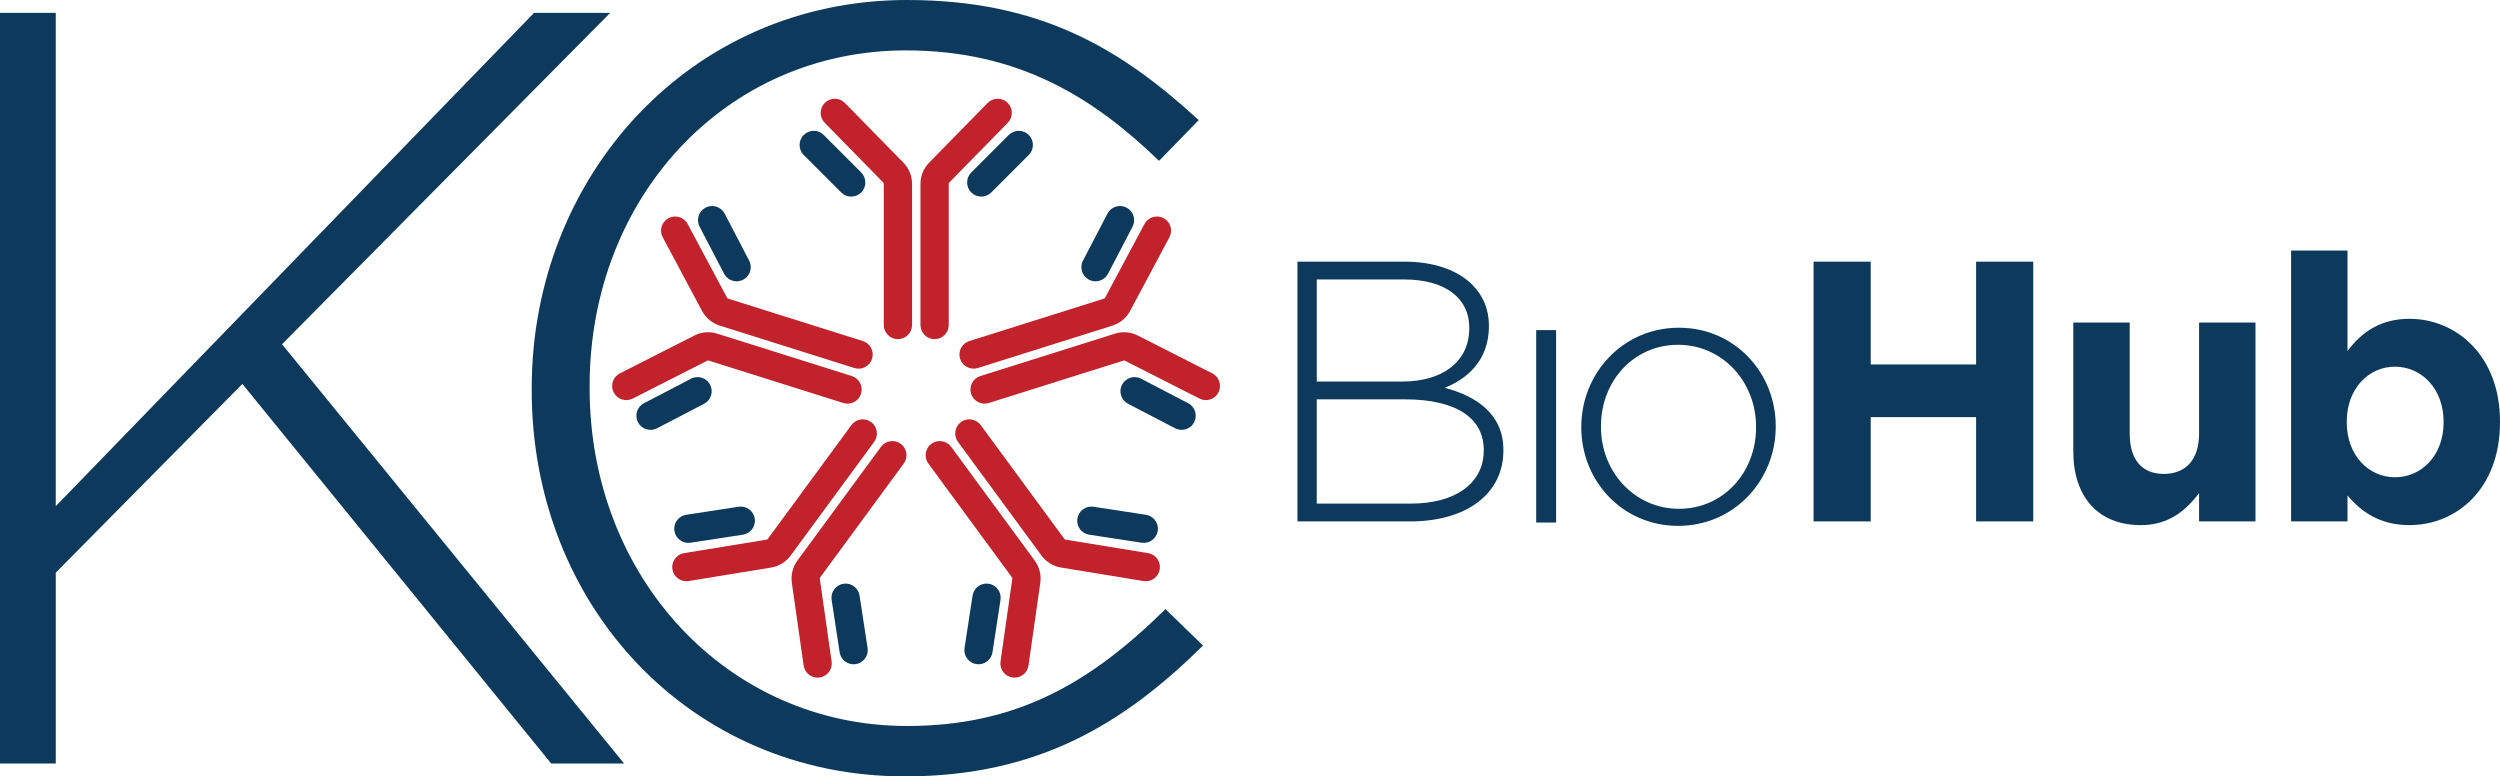 <?xml version="1.0" encoding="UTF-8"?><svg id="a" xmlns="http://www.w3.org/2000/svg" viewBox="0 0 342.575 106.389"><defs><style>.b{fill:#c1222c;}.c{fill:#0d3a5c;}</style></defs><path class="c" d="M0,1.764h7.641v67.595L73.179,1.764h10.433l-44.965,45.406,46.876,57.456h-9.992l-42.32-52.019-25.569,25.863v26.156H0V1.764Z"/><path class="c" d="M72.86,53.488v-.294C72.86,24.099,94.608,0,124.291,0c18.368,0,29.389,6.76,39.969,16.458l-5.437,5.584c-8.964-8.67-19.25-15.136-34.679-15.136-24.687,0-43.349,20.131-43.349,45.994v.294c0,26.009,18.956,46.288,43.496,46.288,14.842,0,24.98-5.731,35.414-16.017l5.143,4.996c-10.874,10.727-22.63,17.928-40.851,17.928-29.389,0-51.137-23.364-51.137-52.901Z"/><path class="c" d="M134.464,26.94c-.496,0-.992-.189-1.37-.567-.756-.756-.756-1.983,0-2.74l5.139-5.139c.756-.757,1.983-.756,2.74,0,.756.757.756,1.983,0,2.74l-5.139,5.139c-.378.378-.874.567-1.37.567Z"/><path class="b" d="M128.068,46.473c-1.07,0-1.937-.867-1.937-1.937v-19.336c0-1.095.422-2.129,1.189-2.912l8.01-8.177c.749-.764,1.975-.777,2.74-.028.764.749.777,1.975.028,2.74l-8.01,8.177c-.053.054-.082.125-.082.201v19.336c0,1.07-.867,1.937-1.937,1.937Z"/><path class="c" d="M116.643,26.94c.496,0,.992-.189,1.37-.567.756-.756.756-1.983,0-2.74l-5.139-5.139c-.756-.757-1.983-.756-2.74,0-.756.757-.756,1.983,0,2.74l5.139,5.139c.378.378.874.567,1.37.567Z"/><path class="b" d="M123.04,46.473c1.07,0,1.937-.867,1.937-1.937v-19.336c0-1.095-.422-2.129-1.189-2.912l-8.01-8.177c-.749-.764-1.975-.777-2.74-.028-.764.749-.777,1.975-.028,2.74l8.01,8.177c.053.054.082.125.082.201v19.336c0,1.07.867,1.937,1.937,1.937Z"/><path class="c" d="M134.038,80.344c.4-.293.911-.435,1.44-.354,1.058.162,1.784,1.15,1.622,2.208l-1.099,7.184c-.162,1.058-1.15,1.784-2.208,1.622-1.058-.162-1.784-1.15-1.622-2.208l1.099-7.184c.081-.529.369-.975.768-1.268Z"/><path class="b" d="M127.63,60.815c.862-.633,2.075-.448,2.708.414l11.447,15.584c.648.883.92,1.966.766,3.05l-1.615,11.332c-.151,1.059-1.132,1.795-2.191,1.645-1.059-.151-1.796-1.132-1.645-2.191l1.615-11.332c.011-.075-.008-.149-.053-.21l-11.447-15.584c-.633-.862-.448-2.075.414-2.708Z"/><path class="c" d="M148.401,69.794c-.4.293-.687.739-.768,1.268-.162,1.058.564,2.046,1.622,2.208l7.184,1.099c1.058.162,2.046-.564,2.208-1.622.162-1.058-.564-2.046-1.622-2.208l-7.184-1.099c-.529-.081-1.04.06-1.44.354Z"/><path class="b" d="M131.682,57.838c-.862.633-1.048,1.846-.414,2.708l11.447,15.584c.648.883,1.601,1.466,2.682,1.643l11.296,1.848c1.056.173,2.052-.543,2.225-1.599.173-1.056-.543-2.052-1.599-2.225l-11.296-1.848c-.074-.012-.14-.052-.185-.113l-11.447-15.584c-.633-.862-1.846-1.048-2.708-.414Z"/><path class="c" d="M153.623,54.192c-.149-.473-.117-1.002.13-1.477.494-.949,1.664-1.317,2.613-.823l6.445,3.358c.949.494,1.317,1.664.823,2.613-.494.949-1.664,1.317-2.613.823l-6.445-3.358c-.474-.247-.804-.663-.953-1.136Z"/><path class="b" d="M133.07,53.958c-.321-1.02.245-2.108,1.266-2.43l18.443-5.808c1.045-.329,2.158-.237,3.134.259l10.205,5.184c.954.484,1.334,1.651.85,2.604-.485.954-1.651,1.334-2.604.85l-10.205-5.184c-.067-.034-.144-.041-.216-.018l-18.443,5.808c-1.02.321-2.108-.245-2.43-1.266Z"/><path class="c" d="M148.269,37.194c.149.473.478.889.953,1.136.949.494,2.119.126,2.613-.823l3.358-6.445c.494-.949.126-2.119-.823-2.613-.949-.494-2.119-.126-2.613.823l-3.358,6.445c-.247.474-.279,1.004-.13,1.477Z"/><path class="b" d="M131.56,49.163c.321,1.02,1.409,1.587,2.43,1.266l18.443-5.808c1.045-.329,1.904-1.042,2.42-2.008l5.393-10.096c.504-.944.148-2.117-.796-2.621-.944-.504-2.117-.148-2.622.796l-5.393,10.096c-.035.067-.095.116-.167.138l-18.443,5.808c-1.02.321-1.587,1.409-1.266,2.43Z"/><path class="c" d="M117.019,80.344c-.4-.293-.911-.435-1.44-.354-1.058.162-1.784,1.15-1.622,2.208l1.099,7.184c.162,1.058,1.15,1.784,2.208,1.622,1.058-.162,1.784-1.15,1.622-2.208l-1.099-7.184c-.081-.529-.369-.975-.768-1.268Z"/><path class="b" d="M123.427,60.815c-.862-.633-2.075-.448-2.708.414l-11.447,15.584c-.648.883-.92,1.966-.766,3.05l1.615,11.332c.151,1.059,1.132,1.795,2.191,1.645,1.059-.151,1.796-1.132,1.645-2.191l-1.615-11.332c-.011-.075.008-.149.053-.21l11.447-15.584c.633-.862.448-2.075-.414-2.708Z"/><path class="c" d="M102.656,69.794c.4.293.687.739.768,1.268.162,1.058-.564,2.046-1.622,2.208l-7.184,1.099c-1.058.162-2.046-.564-2.208-1.622-.162-1.058.564-2.046,1.622-2.208l7.184-1.099c.529-.081,1.04.06,1.44.354Z"/><path class="b" d="M119.375,57.838c.862.633,1.048,1.846.414,2.708l-11.447,15.584c-.648.883-1.601,1.466-2.682,1.643l-11.296,1.848c-1.056.173-2.052-.543-2.225-1.599-.173-1.056.543-2.052,1.599-2.225l11.296-1.848c.074-.012.14-.052.185-.113l11.447-15.584c.633-.862,1.846-1.048,2.708-.414Z"/><path class="c" d="M97.435,54.192c.149-.473.117-1.002-.13-1.477-.494-.949-1.664-1.317-2.613-.823l-6.445,3.358c-.949.494-1.317,1.664-.823,2.613.494.949,1.664,1.317,2.613.823l6.445-3.358c.474-.247.804-.663.953-1.136Z"/><path class="b" d="M117.987,53.958c.321-1.02-.245-2.108-1.266-2.43l-18.443-5.808c-1.045-.329-2.158-.237-3.134.259l-10.205,5.184c-.954.484-1.334,1.651-.85,2.604.485.954,1.651,1.334,2.604.85l10.205-5.184c.067-.034.144-.041.216-.018l18.443,5.808c1.02.321,2.108-.245,2.43-1.266Z"/><path class="c" d="M102.788,37.194c-.149.473-.478.889-.953,1.136-.949.494-2.119.126-2.613-.823l-3.358-6.445c-.494-.949-.126-2.119.823-2.613.949-.494,2.119-.126,2.613.823l3.358,6.445c.247.474.279,1.004.13,1.477Z"/><path class="b" d="M119.498,49.163c-.321,1.02-1.409,1.587-2.43,1.266l-18.443-5.808c-1.045-.329-1.904-1.042-2.42-2.008l-5.393-10.096c-.504-.944-.148-2.117.796-2.621.944-.504,2.117-.148,2.622.796l5.393,10.096c.035.067.095.116.167.138l18.443,5.808c1.02.321,1.587,1.409,1.266,2.43Z"/><path class="c" d="M177.79,35.856h14.695c4.017,0,7.271,1.169,9.254,3.153,1.475,1.474,2.288,3.356,2.288,5.593v.101c0,4.831-3.153,7.271-6.051,8.441,4.271,1.119,8.034,3.56,8.034,8.492v.101c0,5.949-5.085,9.712-12.763,9.712h-15.458v-35.593ZM201.333,44.856c0-3.915-3.203-6.559-8.898-6.559h-12v13.983h11.746c5.339,0,9.152-2.594,9.152-7.322v-.102ZM192.486,54.72h-12.051v14.288h12.915c6.102,0,9.966-2.796,9.966-7.271v-.101c0-4.373-3.814-6.915-10.831-6.915Z"/><path class="c" d="M210.506,45.236h2.728v26.368h-2.728v-26.368Z"/><path class="c" d="M216.685,58.585v-.102c0-7.271,5.644-13.576,13.373-13.576,7.678,0,13.271,6.204,13.271,13.475v.101c0,7.271-5.644,13.576-13.373,13.576-7.678,0-13.271-6.203-13.271-13.474ZM240.634,58.585v-.102c0-6.254-4.678-11.237-10.678-11.237-6.152,0-10.576,5.034-10.576,11.136v.101c0,6.255,4.678,11.238,10.678,11.238,6.152,0,10.576-5.034,10.576-11.136Z"/><path class="c" d="M248.514,35.856h7.83v14.085h14.441v-14.085h7.831v35.593h-7.831v-14.289h-14.441v14.289h-7.83v-35.593Z"/><path class="c" d="M284.104,61.839v-17.644h7.729v15.203c0,3.661,1.729,5.542,4.678,5.542s4.83-1.881,4.83-5.542v-15.203h7.729v27.254h-7.729v-3.864c-1.779,2.288-4.068,4.373-7.983,4.373-5.847,0-9.254-3.865-9.254-10.119Z"/><path class="c" d="M321.677,67.889v3.56h-7.729v-37.119h7.729v13.78c1.881-2.542,4.475-4.424,8.492-4.424,6.356,0,12.406,4.983,12.406,14.085v.101c0,9.102-5.949,14.085-12.406,14.085-4.119,0-6.661-1.881-8.492-4.069ZM334.846,57.873v-.101c0-4.526-3.05-7.526-6.661-7.526s-6.61,3-6.61,7.526v.101c0,4.526,3,7.525,6.61,7.525s6.661-2.949,6.661-7.525Z"/></svg>